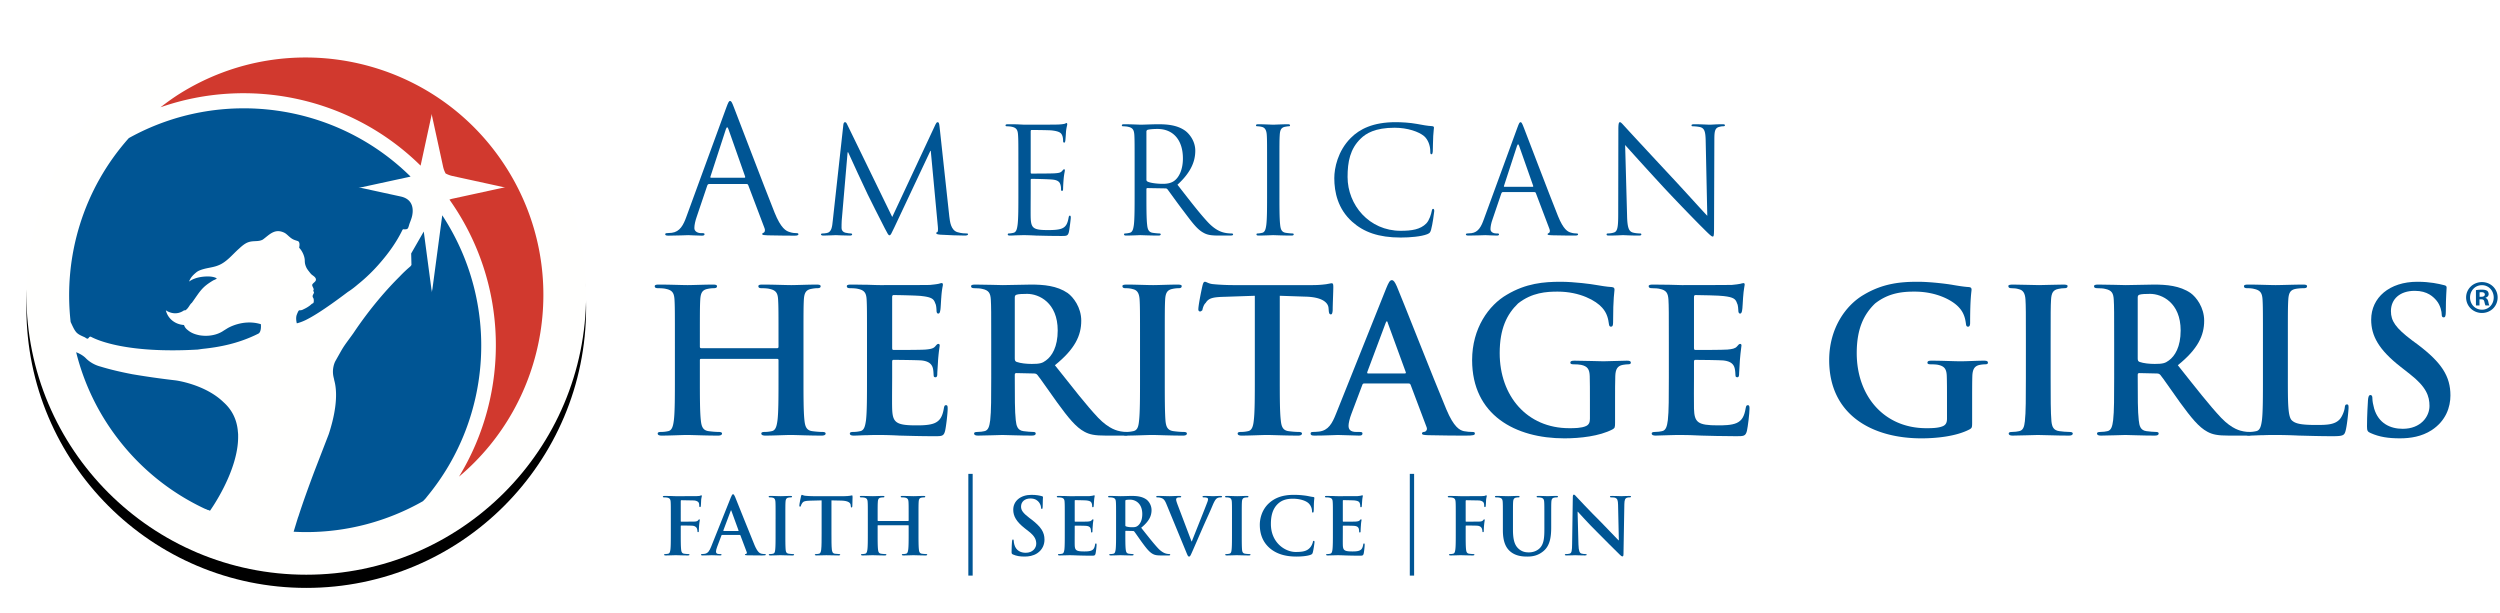 <svg width="379" height="93" version="1.1" xmlns="http://www.w3.org/2000/svg" xmlns:xlink="http://www.w3.org/1999/xlink"><defs><path d="M42.432.267C18.997.267 0 19.264 0 42.677c0 23.45 18.997 42.449 42.432 42.449 23.431 0 42.422-19 42.422-42.45C84.854 19.264 65.863.267 42.432.267" id="path-1"/><filter x="-8.2%" y="-5.9%" width="116.5%" height="116.5%" filterUnits="objectBoundingBox" id="filter-2"><feOffset dx="0" dy="2" in="SourceAlpha" result="shadowOffsetOuter1"/><feGaussianBlur stdDeviation="2" in="shadowOffsetOuter1" result="shadowBlurOuter1"/><feColorMatrix values="0 0 0 0 0 0 0 0 0 0 0 0 0 0 0 0 0 0 0.5 0" type="matrix" in="shadowBlurOuter1"/></filter></defs><g id="Page-1" stroke="none" stroke-width="1" fill="none" fill-rule="evenodd"><g id="ahgw-home-1440" transform="translate(-36 -33)"><g id="menu-items"><g id="ahg-logo" transform="translate(40 35)"><g id="american" transform="translate(96.836 13.117)" fill="#005594"><path d="M12.015 11.827c.137 0 .137-.08.11-.185l-2.52-7.156c-.135-.4-.267-.4-.402 0l-2.331 7.156c-.052.133 0 .185.079.185h5.064zM9.26 1.223c.319-.876.423-1.034.58-1.034.161 0 .271.13.58.954.404 1.01 4.564 11.958 6.179 15.99.957 2.359 1.724 2.778 2.283 2.93.394.139.796.165 1.06.165.154 0 .263.03.263.165 0 .164-.24.214-.527.214-.402 0-2.337 0-4.162-.05-.504-.026-.797-.026-.797-.19 0-.11.083-.165.187-.192.158-.052.317-.29.158-.708l-2.47-6.527c-.05-.107-.104-.16-.238-.16h-5.69c-.137 0-.222.083-.275.215l-1.584 4.688c-.237.67-.378 1.297-.378 1.784 0 .523.56.761 1.014.761h.262c.187 0 .268.06.268.165 0 .164-.163.214-.398.214-.638 0-1.78-.076-2.07-.076-.288 0-1.746.076-2.994.076-.348 0-.503-.05-.503-.214 0-.106.107-.165.238-.165.187 0 .561-.026.765-.053 1.225-.161 1.757-1.166 2.23-2.492L9.26 1.223z" id="Fill-14"/><path d="M43.081 17.71c.093.808.242 2.05 1.207 2.362.65.204 1.226.204 1.45.204.115 0 .182.023.182.116 0 .14-.205.203-.471.203-.493 0-2.898-.064-3.728-.133-.515-.047-.62-.116-.62-.232 0-.093.041-.139.154-.158.108-.023.132-.4.091-.797L40.27 7.758h-.063l-5.465 11.608c-.476.98-.54 1.186-.737 1.186-.167 0-.269-.228-.696-1.034-.578-1.087-2.503-4.957-2.608-5.173-.202-.409-2.703-5.766-2.949-6.365h-.093l-.892 10.36c-.024.348-.024.752-.024 1.136 0 .33.246.615.581.685.386.092.715.115.853.115.088 0 .174.048.174.116 0 .16-.128.203-.395.203-.828 0-1.9-.064-2.078-.064-.202 0-1.27.064-1.875.064-.218 0-.383-.043-.383-.203 0-.068.114-.116.228-.116.176 0 .328 0 .67-.067.735-.137.804-1.005.893-1.848l1.603-14.55c.02-.249.114-.407.247-.407.135 0 .22.088.332.338l6.833 14.036L40.98 3.761c.098-.199.183-.357.343-.357.153 0 .22.18.269.603L43.08 17.71" id="Fill-15"/><path d="M53.55 10.188c0-3.482 0-4.106-.05-4.82-.041-.76-.22-1.12-.958-1.268-.183-.047-.56-.071-.759-.071-.09 0-.181-.043-.181-.132 0-.136.117-.179.359-.179.513 0 1.117 0 1.608.024l.915.045c.155 0 4.593 0 5.108-.026.425-.019.778-.064.962-.11.108-.024.205-.115.309-.115.069 0 .092.091.092.206 0 .155-.114.422-.178 1.05-.018.22-.071 1.203-.115 1.47-.02.108-.067.245-.15.245-.142 0-.182-.113-.182-.288 0-.157-.016-.541-.136-.805-.153-.358-.376-.622-1.582-.76-.38-.046-2.813-.067-3.058-.067-.09 0-.135.067-.135.227v6.159c0 .156.02.224.135.224.29 0 3.032 0 3.547-.043.541-.042.848-.09 1.048-.318.165-.182.248-.295.335-.295.07 0 .11.045.11.184 0 .133-.11.515-.178 1.25a23.913 23.913 0 0 0-.086 1.42c0 .183 0 .43-.158.43-.112 0-.155-.09-.155-.199 0-.23 0-.442-.09-.74-.085-.312-.285-.684-1.157-.774-.61-.07-2.815-.114-3.196-.114-.11 0-.155.07-.155.162v1.96c0 .753-.022 3.346 0 3.812.065 1.544.405 1.829 2.59 1.829.577 0 1.563 0 2.14-.243.584-.243.85-.699 1.01-1.612.045-.24.084-.331.196-.331.136 0 .136.176.136.331 0 .182-.184 1.7-.287 2.166-.159.584-.341.584-1.21.584-1.672 0-2.9-.043-3.77-.061a41.725 41.725 0 0 0-1.74-.064c-.047 0-.425 0-.896.021-.443 0-.954.043-1.293.043-.248 0-.355-.043-.355-.18 0-.07.042-.14.178-.14.2 0 .472-.045.667-.094.448-.09.558-.575.645-1.222.12-.94.12-2.696.12-4.84v-3.93" id="Fill-16"/><path d="M72.96 12.132c0 .113.045.2.155.267.34.198 1.366.353 2.346.353.536 0 1.159-.067 1.67-.42.78-.537 1.362-1.746 1.362-3.432 0-2.792-1.47-4.468-3.858-4.468-.672 0-1.275.063-1.496.132a.28.28 0 0 0-.178.274v7.294zm-1.787-1.944c0-3.482 0-4.106-.04-4.82-.048-.76-.224-1.12-.964-1.268-.18-.047-.558-.071-.755-.071-.095 0-.177-.043-.177-.132 0-.136.104-.179.352-.179 1.002 0 2.414.069 2.522.069.246 0 1.944-.069 2.635-.069 1.41 0 2.9.133 4.09.982.553.401 1.534 1.496 1.534 3.032 0 1.65-.69 3.309-2.702 5.154 1.83 2.35 3.35 4.336 4.644 5.715 1.205 1.272 2.165 1.517 2.725 1.608.423.067.734.067.865.067.117 0 .2.07.2.139 0 .137-.13.18-.533.18h-1.585c-1.252 0-1.809-.105-2.384-.434-.959-.512-1.745-1.602-3.012-3.282-.941-1.226-1.993-2.713-2.432-3.3-.097-.092-.16-.135-.296-.135l-2.745-.048c-.11 0-.154.07-.154.182v.542c0 2.143 0 3.899.11 4.839.068.647.202 1.132.87 1.222.317.05.805.095 1.006.095.134 0 .18.07.18.139 0 .116-.116.18-.362.18-1.224 0-2.63-.064-2.742-.064-.02 0-1.432.064-2.097.064-.248 0-.358-.043-.358-.18 0-.07.043-.14.176-.14.201 0 .472-.045.67-.094.446-.09.558-.575.647-1.222.112-.94.112-2.696.112-4.84v-3.93z" id="Fill-17"/><path d="M93.126 14.12c0 2.143 0 3.899.109 4.839.069.647.204 1.132.877 1.222.308.05.799.095.998.095.134 0 .18.07.18.139 0 .116-.106.18-.358.18-1.223 0-2.634-.064-2.742-.064-.113 0-1.514.064-2.189.064-.246 0-.357-.043-.357-.18 0-.07.047-.14.177-.14.206 0 .47-.045.674-.094.44-.09.557-.575.642-1.222.116-.94.116-2.696.116-4.84v-3.93c0-3.483 0-4.107-.044-4.821-.047-.76-.274-1.14-.759-1.25a3.081 3.081 0 0 0-.695-.09c-.094 0-.182-.042-.182-.131 0-.136.118-.179.36-.179.743 0 2.144.069 2.257.069.108 0 1.52-.069 2.182-.069.251 0 .36.043.36.179 0 .09-.083.132-.18.132-.151 0-.283.024-.556.07-.6.109-.782.488-.824 1.269-.046.714-.046 1.338-.046 4.82v3.932" id="Fill-18"/><path d="M104.146 18.494c-2.169-1.947-2.703-4.49-2.703-6.61 0-1.495.513-4.104 2.5-6.09 1.334-1.344 3.37-2.39 6.804-2.39.89 0 2.141.069 3.24.269.844.16 1.558.292 2.276.334.24.022.288.11.288.241 0 .184-.068.452-.11 1.252-.047.74-.047 1.966-.065 2.303-.029.332-.072.47-.208.47-.158 0-.174-.157-.174-.47 0-.866-.359-1.786-.935-2.28-.78-.663-2.5-1.275-4.47-1.275-2.97 0-4.35.874-5.128 1.635-1.63 1.559-2.005 3.547-2.005 5.823 0 4.26 3.272 8.167 8.054 8.167 1.673 0 2.985-.2 3.883-1.118.466-.484.754-1.464.822-1.876.048-.242.089-.332.226-.332.11 0 .156.154.156.332 0 .16-.266 2.096-.488 2.859-.143.423-.18.471-.585.654-.893.351-2.588.503-4.014.503-3.35 0-5.608-.823-7.364-2.4" id="Fill-19"/><path d="M131.498 13.204c.12 0 .12-.066.095-.153l-2.12-6.029c-.11-.336-.222-.336-.336 0l-1.965 6.029c-.04.112 0 .153.068.153h4.258zm-2.315-8.928c.268-.74.354-.872.494-.872.134 0 .22.11.488.804.338.848 3.837 10.07 5.202 13.458.807 1.983 1.447 2.339 1.912 2.47.344.117.675.14.895.14.137 0 .227.023.227.139 0 .137-.2.18-.447.18-.33 0-1.965 0-3.503-.043-.421-.02-.67-.02-.67-.16 0-.093.064-.139.154-.162.14-.049.267-.248.14-.6l-2.08-5.488c-.044-.093-.085-.138-.2-.138h-4.798c-.111 0-.18.067-.225.184l-1.339 3.943c-.203.557-.312 1.1-.312 1.498 0 .443.47.647.845.647h.227c.156 0 .225.048.225.139 0 .137-.14.18-.34.18-.537 0-1.494-.064-1.736-.064-.249 0-1.478.064-2.517.064-.3 0-.434-.043-.434-.18 0-.091.097-.14.205-.14.157 0 .462-.022.647-.045 1.023-.139 1.473-.977 1.871-2.099l5.069-13.855z" id="Fill-20"/><path d="M145.828 17.553c.037 1.833.267 2.408.871 2.584.418.116.91.139 1.113.139.112 0 .178.048.178.139 0 .137-.132.18-.401.18-1.273 0-2.163-.064-2.365-.064-.202 0-1.14.064-2.14.064-.227 0-.361-.024-.361-.18 0-.091.07-.14.18-.14.181 0 .58-.022.913-.138.562-.155.67-.796.67-2.823l.022-12.794c0-.87.068-1.116.249-1.116.176 0 .554.493.778.714.33.377 3.665 3.975 7.097 7.657 2.209 2.367 4.643 5.087 5.358 5.825l-.243-11.338c-.028-1.448-.181-1.94-.875-2.122a6.11 6.11 0 0 0-1.088-.111c-.158 0-.184-.064-.184-.152 0-.135.184-.159.45-.159 1.005 0 2.072.069 2.318.069.242 0 .978-.069 1.899-.069.243 0 .4.024.4.159 0 .088-.093.152-.247.152-.111 0-.266 0-.535.07-.736.15-.825.646-.825 1.983l-.045 13.079c0 1.476-.042 1.582-.203 1.582-.175 0-.444-.236-1.626-1.424-.245-.227-3.46-3.504-5.826-6.047a597.208 597.208 0 0 1-5.825-6.403l.293 10.684" id="Fill-21"/></g><g id="Fill-22"><use fill="#000" fill-opacity="1" filter="url(#filter-2)" xlink:href="#path-1"/><use fill="#FFFFFE" fill-rule="evenodd" xlink:href="#path-1"/></g><path d="M72.86 23.584C62.28 6.74 40.049 1.659 23.197 12.234c-1.007.635-1.945 1.322-2.87 2.031 13.547-4.737 28.957-1.49 39.436 8.847l1.62-7.476a2.77 2.77 0 0 0 .065-.385c.014.126.035.26.062.385l1.66 7.617c.078.37.21.719.387 1.046.323.168.664.302 1.046.385l7.606 1.66c.133.023.26.048.391.062a2.966 2.966 0 0 0-.391.062l-7.606 1.654c-.161.03-.314.086-.468.138 9.047 12.752 9.196 29.296 1.45 42C79.106 58.881 82.53 38.981 72.86 23.583" id="Fill-23" fill="#D1392E"/><path d="M63.045 30.637l-1.491 11.184a2.573 2.573 0 0 0-.076.513 2.853 2.853 0 0 0-.076-.513l-1.16-8.721-1.908 3.326.043 1.742a1.423 1.423 0 0 1-.112.152c-.015.029-.044.055-.071.083-.404.34-.955.829-1.648 1.563-1.758 1.74-4.373 4.654-6.975 8.546-.955 1.347-1.331 1.745-1.954 2.86 0 .005-.578 1.018-.578 1.027-.08.145-.163.28-.238.43 0 0-.549 1.058-.224 2.375h-.004c.032.118.069.249.09.4 0 .007.003.02.006.032.685 2.454-.017 5.702-.826 8.173l-2.159 5.588c-.862 2.292-1.774 4.806-2.422 6.83l-.09.238c-.265.851-.515 1.695-.659 2.146.612.03 1.22.055 1.84.055a35.83 35.83 0 0 0 17.789-4.7l-.013.001s.193-.18.432-.452c.003-.003.007-.004.007-.004.04-.05.074-.1.108-.15.037-.04.067-.075.102-.12h-.003c9.87-11.969 11.035-29.238 2.27-42.604zM32.059 63.39c-.008-.079-.01-.155-.021-.231-.182-1.563-.834-3.011-2.153-4.186-2.792-2.716-7.234-3.304-7.234-3.304a124.448 124.448 0 0 1-6.592-.936c-1.581-.304-3.297-.69-4.862-1.173 0 0-1.23-.272-2.19-1.258-.482-.496-1.185-.799-1.461-.904a35.544 35.544 0 0 0 6.363 13.16 35.614 35.614 0 0 0 13.243 10.614c-.001-.005.003-.012.003-.018.242.115.394.18.394.18 0-.009.004-.016.007-.032.17.084.28.125.28.125s4.338-6.011 4.265-11.315c0-.085 0-.181-.002-.277-.009-.157-.026-.301-.04-.445zm9.314-27.991l.006-.007c-.008.06-.016.115-.02.177.416.409.867 1.28.845 2.005 0 .056.01.11.01.161a.712.712 0 0 0 .01.09c.01.12.035.235.072.345.01.025.014.055.023.077a.288.288 0 0 0 .018.048c.085.242.202.466.354.653h-.012c.181.208.307.409.498.61.213.227.779.463.713.892-.04.3-.543.501-.56.757-.006.246.263.478.217.752-.009.031-.055.063-.056.097-.003.101.102.17.105.274.002.19-.225.36-.199.635.041.232.175.16.174.638 0 .3-.075.4-.259.427-.342.306-.35.316-.702.54-.268.17-.537.288-.782.41-.188.062-.319.062-.435.062-.063 0-.126.065-.175.163-.008.01-.013.023-.023.033-.146.314-.23.527-.267.698-.005.03-.007.057-.01.086a.69.69 0 0 0-.014.115c-.024.513.097.879.097.879.49-.12.937-.306 1.258-.456.904-.435 2.656-1.416 6.49-4.315 0 0 .59-.345 1.466-1.101a25.449 25.449 0 0 0 3.412-3.299c1.224-1.406 2.456-3.076 3.38-4.98a.896.896 0 0 1 .094-.111c.188.01.493.043.651-.063.154-.104.215-.417.295-.669.08-.262.22-.568.31-.864l.02-.06s1.006-2.726-1.62-3.307l-5.867-1.278a4.505 4.505 0 0 0-.556-.063c.178-.016.366-.036.556-.078l7.355-1.598c-11.342-11.207-28.817-13.57-42.717-5.837-6.88 7.718-9.945 17.916-8.818 27.877.233.49.459 1.027.726 1.389.312.464.8.65 1.398.92.1.048.323.23.417.223.205-.006.212-.287.432-.307a.537.537 0 0 1 .085.006c.975.53 5.504 2.562 16.197 1.95 0 0 .277-.036.686-.099 2.811-.285 5.38-.852 7.954-2.044.065-.032.316-.15.334-.161l.242-.117c.495-.295.367-1.424.367-1.424-2.723-.84-5.07.62-5.07.62-.003.002-.6.375-.608.377-.07.056-.16.105-.245.152l.01.003a.426.426 0 0 0-.052.023 3.902 3.902 0 0 1-.45.216c-.101.045-.221.083-.33.121-.051.012-.093.034-.15.046a5.375 5.375 0 0 1-2.056.166 3.552 3.552 0 0 1-.599-.103c-.723-.164-1.196-.443-1.513-.715a2.77 2.77 0 0 1-.09-.071 1.554 1.554 0 0 1-.228-.223c-.032-.033-.056-.07-.084-.108a1.417 1.417 0 0 1-.171-.341c-.007-.013-.014-.029-.023-.044-1.375-.088-2.459-.989-2.746-2.227.495.336 1.62.823 2.765 0h.19c.486-.294.64-.877.985-1.132 1.273-1.767 1.473-2.344 3.246-3.402a.64.64 0 0 1 .15-.062c.092-.048.184-.1.277-.133.035-.032.074-.063.102-.113-.383-.246-1.008-.31-1.643-.283l.001-.002c-.008.002-.013.002-.022.002-.604.03-1.22.141-1.65.308l-.172.065c-.008.004-.022.006-.03.01l-.008.004c-.275.121-.49.254-.654.37-.004 0-.01.008-.013.008.226-.648.677-1.055 1.162-1.452.091-.064.19-.122.3-.18 1.028-.462 2.016-.437 2.941-.812 1.283-.483 2.195-1.695 3.176-2.55.38-.354.889-.81 1.454-.988.77-.25 1.486-.017 2.138-.379.959-.683 1.799-1.784 3.307-1.019.382.2.774.727 1.298.987.175.092.434.165.685.248.41.135.245.862.245.862z" id="Fill-24" fill="#005594"/><g id="faith,-service,-fun" transform="translate(96.45 69.83)" fill="#005594"><path d="M2.752 8.918c0 1.145 0 2.04.057 2.543.034.343.109.607.465.652.17.024.432.051.6.051.154 0 .2.036.2.092 0 .085-.08.12-.263.12-.75 0-1.5-.035-1.814-.035-.309 0-1.058.035-1.515.035-.167 0-.248-.02-.248-.12 0-.056.047-.092.176-.092.18 0 .324-.027.432-.051.24-.045.297-.309.347-.652.058-.504.058-1.398.058-2.543v-2.1c0-1.81 0-2.147-.023-2.531-.025-.405-.12-.593-.514-.676a2.325 2.325 0 0 0-.465-.037c-.12 0-.203-.024-.203-.098 0-.095.095-.123.273-.123.316 0 .656.013.968.013.31.015.584.024.755.024.45 0 2.871 0 3.146-.01.23-.014.37-.014.488-.049.073-.026.134-.072.192-.072.046 0 .083.046.083.107 0 .085-.06.231-.096.54-.01.12-.031.825-.057.967-.013.098-.038.168-.122.168-.083 0-.106-.06-.117-.19 0-.098 0-.29-.072-.457-.084-.168-.335-.341-.787-.357l-1.838-.035c-.072 0-.106.035-.106.167V7.15c0 .071.012.109.08.109l1.528-.013c.204 0 .371 0 .536-.008.229-.017.396-.062.517-.217.057-.071.08-.118.153-.118.047 0 .07.036.07.109 0 .069-.058.365-.092.735-.026.241-.05.786-.05.867 0 .112 0 .232-.118.232-.073 0-.096-.084-.096-.168 0-.083-.022-.228-.07-.372-.062-.166-.24-.375-.61-.429-.296-.036-1.562-.036-1.768-.036-.058 0-.08.026-.08.11v.967" id="Fill-25"/><path d="M11.457 8.667c.059 0 .07-.035.059-.072L10.443 5.65c-.012-.052-.024-.112-.059-.112-.037 0-.06.06-.073.112l-1.1 2.928c-.01.053 0 .088.051.088h2.195zm-2.434.595c-.057 0-.085.025-.107.096l-.644 1.708c-.12.296-.179.582-.179.729 0 .212.108.369.478.369h.177c.143 0 .178.02.178.092 0 .1-.07.12-.2.12-.383 0-.897-.035-1.265-.035-.132 0-.789.035-1.41.035-.156 0-.224-.02-.224-.12 0-.072.046-.092.144-.092.105 0 .276-.015.368-.027.548-.07.773-.48 1.014-1.071l2.994-7.492c.146-.35.214-.478.334-.478.108 0 .179.106.3.38.284.656 2.193 5.527 2.958 7.337.456 1.074.799 1.244 1.047 1.3.18.036.362.051.506.051.093 0 .153.01.153.092 0 .1-.11.12-.55.12-.428 0-1.3 0-2.256-.02-.213-.015-.358-.015-.358-.1 0-.072.053-.092.171-.107.08-.02.165-.13.105-.274l-.954-2.528c-.024-.06-.059-.085-.119-.085H9.023z" id="Fill-26"/><path d="M17.13 6.819c0-1.81 0-2.148-.022-2.532-.022-.405-.143-.606-.404-.665a1.646 1.646 0 0 0-.432-.048c-.116 0-.19-.024-.19-.123 0-.07.097-.098.286-.098.455 0 1.205.037 1.55.037.3 0 1.004-.037 1.456-.037.156 0 .25.028.25.098 0 .099-.07.123-.19.123-.118 0-.214.011-.356.037-.324.06-.419.26-.444.676-.024.384-.024.721-.024 2.532v2.1c0 1.154 0 2.101.05 2.612.034.319.12.537.475.582.17.024.433.051.61.051.13 0 .189.036.189.092 0 .085-.093.12-.223.12-.789 0-1.541-.035-1.863-.035-.275 0-1.025.035-1.503.035-.156 0-.24-.035-.24-.12 0-.056.051-.092.19-.092.182 0 .324-.027.43-.051.24-.045.31-.246.346-.6.058-.493.058-1.44.058-2.595v-2.1" id="Fill-27"/><path d="M24.106 4.027l-1.774.047c-.692.023-.98.083-1.157.342-.12.18-.183.327-.205.42-.025.098-.058.146-.129.146-.084 0-.112-.06-.112-.19 0-.197.23-1.28.252-1.376.038-.157.073-.227.146-.227.094 0 .213.116.513.142.343.035.798.059 1.191.059h4.728c.377 0 .64-.037.82-.059.18-.036.273-.06.32-.06.088 0 .1.072.1.256 0 .249-.035 1.068-.035 1.384-.014.118-.041.19-.112.19-.092 0-.116-.06-.128-.238l-.013-.132c-.025-.315-.348-.647-1.41-.67l-1.503-.034v4.891c0 1.099 0 2.04.058 2.55.04.336.114.6.467.645.172.024.435.051.611.051.13 0 .19.036.19.092 0 .085-.095.12-.228.12-.789 0-1.538-.035-1.873-.035-.273 0-1.026.035-1.504.035-.153 0-.24-.035-.24-.12 0-.056.054-.092.194-.092.183 0 .32-.027.432-.051.237-.045.307-.309.342-.652.06-.504.06-1.444.06-2.543V4.027" id="Fill-28"/><path d="M37.227 7.15c.037 0 .075-.022.075-.08v-.251c0-1.81 0-2.148-.023-2.532-.024-.405-.122-.593-.514-.676a2.362 2.362 0 0 0-.467-.037c-.131 0-.198-.024-.198-.11 0-.083.077-.11.25-.11.64 0 1.393.036 1.718.036.281 0 1.035-.037 1.498-.037.17 0 .252.028.252.112 0 .085-.07.11-.217.11-.092 0-.204.01-.342.036-.327.06-.421.26-.44.676-.025.384-.025.721-.025 2.532v2.1c0 1.098 0 2.038.059 2.55.032.335.107.599.465.644a5 5 0 0 0 .607.051c.13 0 .188.036.188.092 0 .085-.089.12-.238.12-.772 0-1.526-.035-1.858-.035-.274 0-1.028.035-1.492.035-.163 0-.251-.035-.251-.12 0-.056.049-.092.19-.092a1.9 1.9 0 0 0 .432-.051c.238-.045.294-.309.344-.652.062-.504.062-1.444.062-2.543V7.867c0-.046-.038-.07-.075-.07h-4.555c-.032 0-.072.01-.072.07v1.051c0 1.099 0 2.04.059 2.55.036.336.105.6.47.645.165.024.426.051.602.051.137 0 .194.036.194.092 0 .085-.095.12-.239.12-.777 0-1.528-.035-1.862-.035-.274 0-1.025.035-1.501.035-.156 0-.24-.035-.24-.12 0-.056.05-.092.191-.092.175 0 .322-.027.427-.051.24-.045.297-.309.348-.652.063-.504.063-1.444.063-2.543v-2.1c0-1.81 0-2.147-.026-2.531-.023-.405-.124-.593-.513-.676a2.332 2.332 0 0 0-.462-.037c-.138 0-.207-.024-.207-.11 0-.083.08-.11.251-.11.644 0 1.395.036 1.722.036.281 0 1.032-.037 1.502-.037.166 0 .25.028.25.112 0 .085-.074.11-.219.11a1.9 1.9 0 0 0-.343.036c-.325.06-.418.26-.439.676-.028.384-.028.721-.028 2.532v.25c0 .06.04.081.072.081h4.555" id="Fill-29"/><path d="M53.13 12.234c-.188-.085-.225-.14-.225-.403 0-.657.05-1.375.063-1.563.012-.178.05-.314.14-.314.11 0 .123.109.123.208 0 .152.046.399.103.606.262.88.969 1.204 1.71 1.204 1.071 0 1.6-.727 1.6-1.366 0-.58-.182-1.142-1.172-1.903l-.55-.43c-1.312-1.027-1.764-1.864-1.764-2.832 0-1.309 1.095-2.252 2.755-2.252.776 0 1.276.116 1.587.201.106.026.165.06.165.146 0 .158-.044.501-.044 1.435 0 .257-.035.352-.131.352-.086 0-.121-.071-.121-.213 0-.102-.059-.476-.31-.789-.175-.224-.526-.581-1.297-.581-.887 0-1.422.513-1.422 1.231 0 .545.277.963 1.263 1.717l.335.25c1.43 1.107 1.954 1.908 1.954 3.043 0 .688-.262 1.514-1.12 2.076-.595.38-1.262.489-1.897.489-.69 0-1.228-.083-1.745-.312" id="Fill-30"/><path d="M60.97 6.819c0-1.81 0-2.148-.026-2.532-.019-.405-.119-.593-.512-.676a2.35 2.35 0 0 0-.466-.037c-.13 0-.201-.024-.201-.11 0-.083.083-.11.265-.11.318 0 .668.012.962.012.31.015.59.024.751.024.38 0 2.755 0 2.982-.01.227-.027.42-.049.516-.075.061-.01.129-.046.188-.046.063 0 .074.046.074.107 0 .085-.06.231-.098.778-.011.12-.035.647-.058.79-.011.06-.033.133-.118.133-.084 0-.109-.059-.109-.171a1.23 1.23 0 0 0-.071-.432c-.085-.21-.201-.354-.8-.427-.204-.022-1.456-.046-1.695-.046-.06 0-.078.036-.078.119v3.018c0 .083.01.13.078.13.263 0 1.637 0 1.911-.02.285-.027.465-.062.57-.184.085-.095.133-.151.194-.151.05 0 .085.021.085.096 0 .07-.063.26-.1.868-.024.24-.046.712-.046.8 0 .095 0 .226-.106.226-.087 0-.11-.047-.11-.11-.012-.116-.012-.277-.047-.424-.057-.24-.225-.42-.664-.464-.226-.028-1.41-.038-1.7-.038-.056 0-.065.046-.065.116v.945c0 .406-.01 1.503 0 1.85.019.817.215 1 1.426 1 .318 0 .812 0 1.125-.15.309-.14.451-.385.535-.876.023-.136.046-.181.13-.181.096 0 .096.099.096.216 0 .28-.095 1.09-.156 1.325-.08.309-.19.309-.645.309-.894 0-1.55-.019-2.06-.035-.516-.02-.883-.035-1.245-.035-.128 0-.39.015-.679.015-.274.01-.584.02-.821.02-.152 0-.24-.035-.24-.12 0-.056.051-.092.19-.092.179 0 .325-.027.43-.051.239-.045.297-.309.352-.652.055-.504.055-1.444.055-2.543v-2.1" id="Fill-31"/><path d="M70.15 7.764c0 .131.027.175.114.21.246.088.606.123.9.123.478 0 .633-.052.848-.202.362-.265.707-.814.707-1.794 0-1.696-1.124-2.183-1.823-2.183-.304 0-.52.014-.632.048-.087.025-.113.071-.113.166v3.632zm-1.403-.945c0-1.81 0-2.148-.027-2.532-.022-.405-.119-.593-.514-.676a2.233 2.233 0 0 0-.464-.037c-.13 0-.204-.024-.204-.11 0-.083.086-.11.262-.11.632 0 1.39.036 1.636.036.409 0 1.312-.037 1.686-.037.748 0 1.546.074 2.19.518.338.226.812.835.812 1.633 0 .881-.37 1.697-1.572 2.672 1.063 1.333 1.886 2.395 2.587 3.14.666.691 1.16.778 1.337.814.13.019.24.034.333.034.096 0 .147.036.147.092 0 .1-.088.12-.227.12h-1.138c-.668 0-.965-.056-1.276-.227-.511-.274-.964-.832-1.635-1.754-.477-.654-1.025-1.466-1.178-1.648-.063-.069-.133-.08-.215-.08l-1.035-.025c-.063 0-.101.025-.101.096v.17c0 1.109 0 2.05.06 2.553.04.343.107.607.471.652.175.024.44.051.578.051.097 0 .144.036.144.092 0 .085-.079.12-.24.12-.686 0-1.571-.035-1.748-.035-.225 0-.984.035-1.459.035-.157 0-.24-.035-.24-.12 0-.056.048-.092.196-.092.177 0 .316-.027.43-.051.234-.045.292-.309.342-.652.062-.504.062-1.444.062-2.543v-2.1z" id="Fill-32"/><path d="M76.353 4.525c-.276-.654-.478-.785-.907-.903-.178-.048-.368-.048-.468-.048-.102 0-.14-.038-.14-.11 0-.098.129-.11.309-.11.632 0 1.313.036 1.732.036.298 0 .87-.037 1.466-.037.141 0 .274.028.274.112 0 .085-.07.11-.178.11-.192 0-.373.01-.463.081-.09.061-.125.142-.125.25 0 .155.111.488.276.92l2.054 5.416h.049c.51-1.313 2.06-5.153 2.347-5.944.063-.154.11-.332.11-.44a.223.223 0 0 0-.159-.223 1.502 1.502 0 0 0-.474-.06c-.112 0-.203-.013-.203-.099 0-.095.106-.123.333-.123.596 0 1.098.037 1.256.037.203 0 .763-.037 1.119-.037.154 0 .251.028.251.112 0 .085-.075.11-.19.11-.122 0-.37 0-.585.142-.157.107-.335.31-.659 1.074-.465 1.118-.785 1.763-1.434 3.234-.76 1.74-1.319 3.041-1.583 3.632-.31.699-.38.889-.547.889-.158 0-.227-.17-.455-.731l-3.006-7.29" id="Fill-33"/><path d="M86.32 6.819c0-1.81 0-2.148-.023-2.532-.022-.405-.142-.606-.405-.665a1.615 1.615 0 0 0-.429-.048c-.118 0-.19-.024-.19-.123 0-.07.094-.098.285-.098.456 0 1.208.037 1.551.037.299 0 1.002-.037 1.46-.037.153 0 .246.028.246.098 0 .099-.068.123-.191.123-.118 0-.214.011-.359.037-.318.06-.417.26-.44.676-.024.384-.024.721-.024 2.532v2.1c0 1.154 0 2.101.047 2.612.035.319.122.537.481.582.164.024.43.051.61.051.128 0 .19.036.19.092 0 .085-.1.12-.229.12-.789 0-1.538-.035-1.861-.035-.273 0-1.025.035-1.505.035-.153 0-.238-.035-.238-.12 0-.056.049-.092.192-.092.18 0 .325-.027.426-.051.24-.045.314-.246.347-.6.06-.493.06-1.44.06-2.595v-2.1" id="Fill-34"/><path d="M92.016 11.245c-1.17-1.029-1.48-2.362-1.48-3.518 0-.811.246-2.223 1.393-3.273.863-.783 1.995-1.265 3.77-1.265.74 0 1.187.049 1.732.116.456.06.837.171 1.196.207.131.015.179.073.179.144 0 .097-.034.24-.058.655-.026.395-.015 1.048-.039 1.288-.012.181-.037.278-.14.278-.1 0-.12-.097-.12-.262a1.708 1.708 0 0 0-.47-1.1c-.392-.418-1.324-.74-2.424-.74-1.035 0-1.716.262-2.239.74-.873.797-1.098 1.928-1.098 3.09 0 2.841 2.157 4.245 3.76 4.245 1.06 0 1.705-.12 2.18-.668.207-.225.36-.576.412-.787.033-.189.057-.233.152-.233.084 0 .107.08.107.178 0 .141-.146 1.174-.26 1.58-.064.21-.11.264-.311.35-.481.193-1.387.276-2.152.276-1.632 0-3.006-.362-4.09-1.3" id="Fill-35"/><path d="M101.617 6.819c0-1.81 0-2.148-.027-2.532-.02-.405-.115-.593-.51-.676a2.272 2.272 0 0 0-.462-.037c-.135 0-.203-.024-.203-.11 0-.083.078-.11.256-.11.327 0 .673.012.966.012.31.015.592.024.757.024.381 0 2.753 0 2.98-.01.227-.027.422-.049.51-.075.064-.01.134-.046.192-.046.063 0 .077.046.077.107 0 .085-.063.231-.1.778-.011.12-.035.647-.057.79-.011.06-.036.133-.121.133-.08 0-.107-.059-.107-.171 0-.081-.016-.285-.072-.432-.08-.21-.203-.354-.798-.427-.206-.022-1.457-.046-1.697-.046-.053 0-.078.036-.078.119v3.018c0 .083.01.13.078.13.267 0 1.636 0 1.913-.02.283-.027.46-.062.57-.184.084-.095.134-.151.191-.151.047 0 .085.021.085.096 0 .07-.063.26-.098.868-.022.24-.044.712-.044.8 0 .095 0 .226-.112.226-.078 0-.105-.047-.105-.11-.013-.116-.013-.277-.049-.424-.059-.24-.225-.42-.665-.464-.23-.028-1.405-.038-1.696-.038-.058 0-.068.046-.068.116v.945c0 .406-.012 1.503 0 1.85.025.817.213 1 1.43 1 .309 0 .81 0 1.122-.15.31-.14.452-.385.535-.876.021-.136.046-.181.133-.181.091 0 .091.099.091.216 0 .28-.091 1.09-.152 1.325-.084.309-.192.309-.644.309-.896 0-1.554-.019-2.069-.035-.51-.02-.882-.035-1.24-.035-.126 0-.392.015-.675.015-.277.01-.587.02-.823.02-.16 0-.238-.035-.238-.12 0-.056.047-.092.19-.092.18 0 .321-.027.428-.051.237-.045.3-.309.344-.652.062-.504.062-1.444.062-2.543v-2.1" id="Fill-36"/><path d="M121.747 8.918c0 1.145 0 2.04.056 2.543.04.343.11.607.468.652.164.024.433.051.597.051.158 0 .201.036.201.092 0 .085-.08.12-.26.12-.75 0-1.507-.035-1.817-.035-.306 0-1.057.035-1.514.035-.163 0-.248-.02-.248-.12 0-.056.049-.092.18-.092.177 0 .321-.027.427-.051.239-.045.297-.309.344-.652.064-.504.064-1.398.064-2.543v-2.1c0-1.81 0-2.147-.025-2.531-.026-.405-.116-.593-.514-.676a2.279 2.279 0 0 0-.464-.037c-.117 0-.207-.024-.207-.098 0-.095.102-.123.28-.123.309 0 .653.013.967.013.312.015.583.024.75.024.449 0 2.873 0 3.147-.01.228-.014.373-.014.488-.049.076-.026.133-.072.194-.072.05 0 .082.046.082.107 0 .085-.06.231-.095.54-.013.12-.035.825-.062.967-.008.098-.03.168-.12.168-.077 0-.106-.06-.114-.19 0-.098 0-.29-.074-.457-.082-.168-.331-.341-.787-.357l-1.838-.035c-.07 0-.106.035-.106.167V7.15c0 .071.01.109.085.109l1.523-.013c.2 0 .368 0 .539-.008.23-.017.395-.062.513-.217.057-.071.083-.118.153-.118.052 0 .072.036.072.109 0 .069-.056.365-.092.735-.03.241-.05.786-.05.867 0 .112 0 .232-.118.232-.071 0-.093-.084-.093-.168 0-.083-.026-.228-.077-.372-.055-.166-.23-.375-.604-.429-.3-.036-1.563-.036-1.766-.036-.062 0-.085.026-.085.11v.967" id="Fill-37"/><path d="M127.386 6.819c0-1.81 0-2.148-.023-2.532-.027-.405-.119-.593-.514-.676a2.336 2.336 0 0 0-.466-.037c-.133 0-.198-.024-.198-.11 0-.083.08-.11.261-.11.63 0 1.383.036 1.742.036.283 0 1.038-.037 1.462-.037.183 0 .264.028.264.112 0 .085-.07.11-.186.11-.133 0-.206.01-.346.036-.325.06-.418.26-.446.676-.022.384-.022.721-.022 2.532v1.667c0 1.73.347 2.462.93 2.939.535.442 1.085.486 1.49.486.527 0 1.17-.168 1.646-.644.658-.661.696-1.732.696-2.96V6.818c0-1.81 0-2.148-.026-2.532-.025-.405-.12-.593-.518-.676a2.117 2.117 0 0 0-.424-.037c-.13 0-.205-.024-.205-.11 0-.083.085-.11.253-.11.61 0 1.362.036 1.37.036.145 0 .894-.037 1.361-.037.164 0 .253.028.253.112 0 .085-.075.11-.216.11-.131 0-.206.01-.35.036-.32.06-.415.26-.44.676-.021.384-.021.721-.021 2.532v1.278c0 1.32-.134 2.726-1.136 3.587-.847.727-1.703.862-2.477.862-.636 0-1.78-.038-2.652-.826-.607-.546-1.062-1.431-1.062-3.161v-1.74" id="Fill-38"/><path d="M138.846 10.75c.025.934.182 1.244.417 1.328.205.07.43.086.625.086.127 0 .2.02.2.092 0 .1-.11.12-.275.12-.776 0-1.254-.035-1.48-.035-.107 0-.67.035-1.287.035-.157 0-.264-.01-.264-.12 0-.072.074-.092.19-.092.156 0 .373-.015.54-.062.308-.095.36-.445.371-1.478l.104-7.062c0-.244.038-.407.155-.407.13 0 .238.15.443.372.145.154 1.954 2.098 3.699 3.824.81.815 2.421 2.532 2.623 2.722h.06l-.117-5.356c-.014-.726-.12-.953-.409-1.072-.178-.07-.463-.07-.634-.07-.143 0-.187-.04-.187-.11 0-.1.131-.112.31-.112.618 0 1.193.037 1.442.037.132 0 .587-.037 1.171-.037.151 0 .275.013.275.112 0 .07-.073.11-.218.11-.118 0-.217 0-.357.036-.331.093-.426.345-.44 1.01l-.13 7.528c0 .262-.048.37-.157.37-.13 0-.274-.127-.405-.263-.755-.717-2.282-2.275-3.517-3.51-1.306-1.285-2.632-2.775-2.842-3.002h-.038l.132 5.006" id="Fill-39"/><path id="Fill-41" d="M46.35 15.432h.657V.004h-.657z"/><path id="Fill-42" d="M113.276 15.428h.654V.005h-.654z"/></g><g id="heritage-girls" transform="translate(94.907 40.123)" fill="#005594"><path d="M18.934 10.66c.092 0 .181-.064.181-.214v-.633c0-4.63 0-5.484-.062-6.52-.055-.96-.298-1.415-1.301-1.62-.24-.071-.755-.105-1.18-.105-.332 0-.51-.07-.51-.3 0-.194.206-.25.63-.25 1.634 0 3.545.081 4.359.081.728 0 2.642-.08 3.812-.08.426 0 .638.055.638.249 0 .23-.182.3-.542.3-.245 0-.516.034-.883.105-.815.158-1.054.628-1.118 1.62-.057 1.036-.057 1.89-.057 6.52v5.318c0 2.786 0 5.177.147 6.473.092.857.271 1.52 1.185 1.637.422.06 1.086.12 1.549.12.321 0 .476.09.476.237 0 .222-.243.316-.607.316-1.958 0-3.872-.094-4.716-.094-.698 0-2.609.094-3.788.094-.423 0-.638-.094-.638-.316 0-.146.121-.237.488-.237.456 0 .817-.06 1.091-.12.603-.118.757-.78.875-1.667.152-1.266.152-3.657.152-6.443v-2.665c0-.126-.089-.183-.181-.183H7.373c-.092 0-.18.027-.18.183v2.665c0 2.786 0 5.177.148 6.473.089.857.27 1.52 1.183 1.637.42.06 1.084.12 1.541.12.335 0 .487.09.487.237 0 .222-.249.316-.604.316-1.97 0-3.878-.094-4.727-.094-.693 0-2.6.094-3.814.094-.39 0-.607-.094-.607-.316 0-.146.122-.237.485-.237.456 0 .818-.06 1.098-.12.598-.118.755-.78.87-1.667.154-1.266.154-3.657.154-6.443V9.813c0-4.63 0-5.484-.06-6.52-.062-.96-.298-1.415-1.3-1.62-.243-.071-.762-.105-1.186-.105-.329 0-.51-.07-.51-.3 0-.194.21-.25.636-.25 1.633 0 3.54.081 4.358.081.725 0 2.633-.08 3.812-.08.424 0 .632.055.632.249 0 .23-.181.3-.54.3a4.68 4.68 0 0 0-.882.105c-.814.158-1.053.628-1.115 1.62-.059 1.036-.059 1.89-.059 6.52v.633c0 .15.088.214.18.214h11.561" id="Fill-1"/><path d="M32.53 9.813c0-4.63 0-5.484-.057-6.52-.057-.96-.302-1.415-1.3-1.62-.247-.071-.76-.105-1.186-.105-.331 0-.515-.07-.515-.3 0-.194.215-.25.671-.25.813 0 1.695.028 2.448.028.791.028 1.485.053 1.906.053.97 0 6.996 0 7.57-.025.57-.056 1.055-.116 1.297-.17.158-.027.336-.11.48-.11.158 0 .19.11.19.252 0 .192-.155.59-.244 1.961-.03.23-.09 1.785-.15 1.912-.034.223-.09.496-.304.496s-.268-.232-.268-.496c0-.032-.031-.82-.187-1.04-.214-.664-.516-.943-2.023-1.116-.516-.09-3.693-.154-4.299-.154-.148 0-.215.107-.215.327v7.66c0 .215.031.336.215.336.662 0 4.144 0 4.84-.059.723-.062 1.18-.153 1.452-.46.217-.251.335-.4.485-.4.123 0 .213.056.213.243 0 .19-.121.676-.245 2.21-.026.61-.118 1.816-.118 2.031 0 .245 0 .574-.276.574-.212 0-.273-.115-.273-.267-.027-.307-.027-.711-.115-1.091-.157-.607-.578-1.064-1.694-1.19-.578-.057-3.581-.09-4.303-.09-.15 0-.181.123-.181.307v2.391c0 1.03-.032 3.815 0 4.696.067 2.084.548 2.536 3.632 2.536.787 0 2.066 0 2.851-.363.78-.363 1.147-.997 1.358-2.231.062-.348.12-.467.33-.467.244 0 .244.239.244.559 0 .682-.244 2.744-.394 3.351-.207.794-.486.794-1.632.794-2.272 0-3.935-.063-5.24-.092a64 64 0 0 0-3.147-.094c-.333 0-.995 0-1.72.03-.697 0-1.482.064-2.092.064-.39 0-.605-.094-.605-.316 0-.146.124-.237.485-.237.452 0 .814-.06 1.084-.12.611-.118.755-.78.882-1.667.15-1.266.15-3.657.15-6.443V9.813" id="Fill-2"/><path d="M54.934 12.191c0 .333.061.458.275.55.634.224 1.541.307 2.298.307 1.21 0 1.608-.112 2.147-.524.91-.653 1.788-2.047 1.788-4.547 0-4.224-2.847-5.55-4.628-5.55-.76 0-1.308.03-1.605.123-.214.059-.275.213-.275.433v9.208zm-3.572-2.378c0-4.63 0-5.484-.06-6.52-.059-.96-.3-1.415-1.304-1.62-.24-.071-.758-.105-1.18-.105-.33 0-.512-.07-.512-.3 0-.194.212-.25.669-.25 1.604 0 3.51.081 4.143.081 1.031 0 3.33-.08 4.269-.08 1.909 0 3.936.164 5.567 1.282.85.613 2.057 2.17 2.057 4.197 0 2.232-.937 4.283-3.996 6.747 2.7 3.395 4.783 6.088 6.57 7.975 1.697 1.753 2.942 1.962 3.39 2.054.334.058.61.087.85.087.243 0 .36.09.36.237 0 .253-.21.316-.575.316h-2.872c-1.694 0-2.456-.16-3.24-.582-1.299-.693-2.45-2.112-4.142-4.443-1.217-1.668-2.61-3.736-3-4.178-.147-.182-.335-.214-.547-.214l-2.632-.06c-.147 0-.243.06-.243.242v.42c0 2.818 0 5.209.148 6.475.095.887.273 1.55 1.183 1.667.452.06 1.122.12 1.487.12.246 0 .358.09.358.237 0 .222-.207.316-.603.316-1.755 0-3.998-.094-4.452-.094-.57 0-2.476.094-3.687.094-.393 0-.607-.094-.607-.316 0-.146.123-.237.479-.237.46 0 .822-.06 1.096-.12.602-.118.758-.78.872-1.667.154-1.266.154-3.657.154-6.443V9.813z" id="Fill-3"/><path d="M73.92 9.813c0-4.63 0-5.484-.063-6.52-.062-.96-.359-1.44-1.028-1.583-.335-.108-.73-.142-1.092-.142-.306 0-.485-.07-.485-.33 0-.164.245-.22.729-.22 1.148 0 3.056.081 3.93.081.762 0 2.55-.08 3.695-.08.396 0 .634.055.634.219 0 .26-.176.33-.48.33a4.4 4.4 0 0 0-.91.105c-.816.158-1.061.628-1.12 1.62-.057 1.036-.057 1.89-.057 6.52v5.318c0 2.932 0 5.325.116 6.626.095.819.308 1.366 1.215 1.484.423.06 1.088.12 1.543.12.333 0 .478.09.478.237 0 .222-.236.316-.574.316-1.99 0-3.897-.094-4.716-.094-.698 0-2.606.094-3.817.094-.393 0-.605-.094-.605-.316 0-.146.118-.237.49-.237.45 0 .814-.06 1.086-.12.61-.118.788-.636.876-1.51.155-1.275.155-3.668.155-6.6V9.813" id="Fill-4"/><path d="M91.324 2.716l-4.51.154c-1.755.044-2.48.162-2.937.927-.3.254-.455.81-.51 1.122-.066 0-.153.175-.335.175-.214 0-.27-.175-.27-.302 0-.74.571-3.397.634-3.637.089-.361.182-.562.363-.562.24 0 .544.311 1.3.365.88.088 2.031.141 3.024.141h11.992c.967 0 1.633-.08 2.092-.14.451-.082.693-.138.811-.138.213 0 .246.165.246.611 0 .624-.095 2.62-.095 3.487-.03.356-.083.618-.269.618-.242 0-.301-.216-.331-.618l-.03-.354c-.063-.768-.88-1.672-3.581-1.719l-3.81-.13v12.415c0 2.786 0 5.177.156 6.473.085.857.268 1.52 1.176 1.637.421.06 1.093.12 1.545.12.335 0 .488.09.488.237 0 .222-.249.316-.574.316-2.001 0-3.91-.094-4.756-.094-.699 0-2.604.094-3.813.094-.394 0-.607-.094-.607-.316 0-.146.118-.237.482-.237a5 5 0 0 0 1.092-.12c.605-.118.787-.78.874-1.667.153-1.266.153-3.657.153-6.443V2.716" id="Fill-5"/><path d="M114.06 14.497c.153 0 .182-.093.153-.185l-2.725-7.463c-.029-.106-.057-.258-.15-.258-.089 0-.145.152-.183.258l-2.785 7.433c-.027.122 0 .215.122.215h5.568zm-6.166 1.515c-.155 0-.218.057-.28.235l-1.631 4.323c-.3.773-.451 1.488-.451 1.856 0 .547.268.935 1.202.935h.46c.36 0 .45.06.45.237 0 .253-.181.316-.516.316-.964 0-2.264-.094-3.205-.094-.33 0-1.996.094-3.572.094-.39 0-.573-.063-.573-.316 0-.177.119-.237.364-.237.268 0 .694-.029.938-.06 1.39-.178 1.97-1.211 2.569-2.731l7.6-19.002c.362-.87.543-1.22.848-1.22.267 0 .455.279.753.939.73 1.696 5.572 14.042 7.513 18.66 1.146 2.72 2.022 3.146 2.654 3.294.46.091.915.12 1.276.12.246 0 .391.029.391.237 0 .253-.268.316-1.391.316-1.092 0-3.297 0-5.722-.063-.538-.03-.907-.03-.907-.253 0-.177.121-.237.426-.266.214-.058.424-.33.275-.693l-2.42-6.42c-.067-.15-.152-.207-.306-.207h-6.745z" id="Fill-6"/><path d="M145.938 21.877c0 .819-.031.88-.39 1.096-1.972 1.033-4.931 1.357-7.295 1.357-7.414 0-13.987-3.515-13.987-11.864 0-4.823 2.515-8.325 5.272-9.916 2.902-1.729 5.594-1.957 8.14-1.957 2.085 0 4.755.365 5.356.481.633.11 1.697.287 2.394.32.361.038.423.174.423.414 0 .278-.214 1.152-.214 4.966 0 .455-.09.63-.332.63-.208 0-.276-.175-.305-.434-.09-.662-.243-1.597-1.025-2.453-.91-1.04-3.333-2.431-6.748-2.431-1.67 0-3.877.123-5.996 1.793-1.693 1.629-2.785 3.823-2.785 7.53 0 6.508 4.147 11.381 10.533 11.381.784 0 1.845 0 2.568-.33.464-.222.578-.607.578-1.117V18.49c0-1.502 0-2.654-.028-3.566-.03-1.035-.308-1.52-1.307-1.734-.243-.058-.753-.084-1.176-.084-.274 0-.457-.058-.457-.232 0-.258.212-.318.638-.318 1.573 0 3.483.093 4.393.093.936 0 2.538-.093 3.538-.093.394 0 .603.06.603.318 0 .174-.18.232-.393.232-.245 0-.452.026-.82.084-.82.152-1.116.668-1.145 1.734-.033.912-.033 2.126-.033 3.625v3.328" id="Fill-7"/><path d="M154.089 9.813c0-4.63 0-5.484-.06-6.52-.067-.96-.303-1.415-1.303-1.62-.243-.071-.755-.105-1.176-.105-.337 0-.52-.07-.52-.3 0-.194.213-.25.666-.25.817 0 1.696.028 2.453.028.787.028 1.484.053 1.906.053.969 0 6.994 0 7.565-.025.571-.056 1.059-.116 1.296-.17.158-.027.338-.11.492-.11.15 0 .177.11.177.252 0 .192-.146.59-.243 1.961-.024.23-.088 1.785-.144 1.912-.033.223-.097.496-.308.496s-.27-.232-.27-.496c0-.032-.03-.82-.186-1.04-.208-.664-.51-.943-2.025-1.116-.515-.09-3.686-.154-4.296-.154-.147 0-.213.107-.213.327v7.66c0 .215.035.336.213.336.662 0 4.14 0 4.843-.059.724-.062 1.18-.153 1.451-.46.213-.251.333-.4.483-.4.121 0 .21.056.21.243 0 .19-.115.676-.24 2.21-.023.61-.12 1.816-.12 2.031 0 .245 0 .574-.27.574-.211 0-.279-.115-.279-.267-.023-.307-.023-.711-.12-1.091-.146-.607-.571-1.064-1.693-1.19-.571-.057-3.568-.09-4.294-.09-.149 0-.184.123-.184.307v2.391c0 1.03-.028 3.815 0 4.696.066 2.084.546 2.536 3.635 2.536.786 0 2.054 0 2.843-.363.787-.363 1.15-.997 1.357-2.231.066-.348.121-.467.331-.467.25 0 .25.239.25.559 0 .682-.25 2.744-.394 3.351-.213.794-.483.794-1.635.794-2.272 0-3.93-.063-5.234-.092-1.3-.063-2.24-.094-3.15-.094-.33 0-.998 0-1.726.03-.694 0-1.48.064-2.091.064-.39 0-.601-.094-.601-.316 0-.146.12-.237.486-.237.454 0 .812-.06 1.088-.12.604-.118.76-.78.877-1.667.153-1.266.153-3.657.153-6.443V9.813" id="Fill-8"/><path d="M200.07 21.877c0 .819-.031.88-.397 1.096-1.966 1.033-4.928 1.357-7.289 1.357-7.422 0-13.987-3.515-13.987-11.864 0-4.823 2.512-8.325 5.265-9.916 2.906-1.729 5.602-1.957 8.143-1.957 2.089 0 4.752.365 5.357.481.642.11 1.697.287 2.393.32.36.038.424.174.424.414 0 .278-.215 1.152-.215 4.966 0 .455-.091.63-.327.63-.215 0-.279-.175-.307-.434-.09-.662-.243-1.597-1.029-2.453-.905-1.04-3.331-2.431-6.75-2.431-1.664 0-3.868.123-5.991 1.793-1.698 1.629-2.787 3.823-2.787 7.53 0 6.508 4.146 11.381 10.537 11.381.784 0 1.841 0 2.571-.33.454-.222.576-.607.576-1.117V18.49c0-1.502 0-2.654-.032-3.566-.03-1.035-.305-1.52-1.3-1.734-.246-.058-.76-.084-1.18-.084-.274 0-.451-.058-.451-.232 0-.258.206-.318.64-.318 1.562 0 3.473.093 4.378.093.94 0 2.543-.093 3.54-.093.396 0 .611.06.611.318 0 .174-.184.232-.395.232a4.93 4.93 0 0 0-.822.084c-.815.152-1.116.668-1.148 1.734-.029.912-.029 2.126-.029 3.625v3.328" id="Fill-9"/><path d="M208.218 9.813c0-4.63 0-5.484-.062-6.52-.06-.96-.36-1.44-1.029-1.583-.332-.108-.726-.142-1.088-.142-.3 0-.484-.07-.484-.33 0-.164.24-.22.728-.22 1.15 0 3.057.081 3.933.081.76 0 2.54-.08 3.691-.08.394 0 .636.055.636.219 0 .26-.182.33-.483.33-.303 0-.546.034-.907.105-.819.158-1.06.628-1.119 1.62-.063 1.036-.063 1.89-.063 6.52v5.318c0 2.932 0 5.325.121 6.626.092.819.302 1.366 1.21 1.484.426.06 1.09.12 1.545.12.33 0 .481.09.481.237 0 .222-.235.316-.573.316-2 0-3.902-.094-4.723-.094-.692 0-2.6.094-3.814.094-.39 0-.606-.094-.606-.316 0-.146.127-.237.49-.237.45 0 .812-.06 1.087-.12.607-.118.784-.636.877-1.51.152-1.275.152-3.668.152-6.6V9.813" id="Fill-10"/><path d="M225.17 12.191c0 .333.059.458.273.55.635.224 1.543.307 2.303.307 1.207 0 1.601-.112 2.144-.524.909-.653 1.79-2.047 1.79-4.547 0-4.224-2.847-5.55-4.634-5.55-.754 0-1.3.03-1.603.123-.214.059-.272.213-.272.433v9.208zm-3.57-2.378c0-4.63 0-5.484-.063-6.52-.057-.96-.294-1.415-1.301-1.62-.24-.071-.756-.105-1.178-.105-.335 0-.514-.07-.514-.3 0-.194.213-.25.659-.25 1.604 0 3.514.081 4.155.081 1.028 0 3.328-.08 4.264-.08 1.908 0 3.933.164 5.567 1.282.852.613 2.056 2.17 2.056 4.197 0 2.232-.936 4.283-3.994 6.747 2.697 3.395 4.788 6.088 6.572 7.975 1.692 1.753 2.934 1.962 3.39 2.054.332.058.607.087.847.087s.362.09.362.237c0 .253-.208.316-.578.316h-2.87c-1.698 0-2.456-.16-3.241-.582-1.3-.693-2.446-2.112-4.148-4.443-1.21-1.668-2.6-3.736-2.99-4.178-.16-.182-.337-.214-.553-.214l-2.627-.06c-.147 0-.244.06-.244.242v.42c0 2.818 0 5.209.155 6.475.089.887.267 1.55 1.178 1.667.452.06 1.118.12 1.48.12.244 0 .364.09.364.237 0 .222-.21.316-.602.316-1.761 0-3.998-.094-4.448-.094-.58 0-2.49.094-3.698.094-.397 0-.603-.094-.603-.316 0-.146.126-.237.483-.237.456 0 .819-.06 1.094-.12.606-.118.754-.78.871-1.667.155-1.266.155-3.657.155-6.443V9.813z" id="Fill-11"/><path d="M247.932 15.131c0 3.88 0 5.973.64 6.506.513.453 1.302.665 3.664.665 1.602 0 2.784-.034 3.546-.846.359-.386.721-1.24.78-1.817.03-.279.093-.451.333-.451.214 0 .24.145.24.52 0 .33-.21 2.594-.449 3.474-.183.669-.333.824-1.905.824-2.181 0-3.757-.063-5.12-.092a76.151 76.151 0 0 0-3.691-.094c-.335 0-.998 0-1.723.03-.7 0-1.49.064-2.086.064-.402 0-.611-.094-.611-.316 0-.146.117-.237.486-.237.454 0 .815-.06 1.089-.12.603-.118.753-.78.879-1.667.151-1.266.151-3.657.151-6.443V9.813c0-4.63 0-5.484-.06-6.52-.062-.96-.306-1.415-1.303-1.62-.244-.071-.606-.105-1-.105-.336 0-.513-.07-.513-.3 0-.194.208-.25.669-.25 1.42 0 3.327.081 4.143.081.723 0 2.936-.08 4.12-.08.416 0 .629.055.629.249 0 .23-.181.3-.539.3-.34 0-.818.034-1.189.105-.814.158-1.05.628-1.114 1.62-.066 1.036-.066 1.89-.066 6.52v5.318" id="Fill-12"/><path d="M260.502 23.54c-.483-.208-.572-.358-.572-1.02 0-1.676.117-3.481.148-3.97.031-.456.12-.787.365-.787.272 0 .304.27.304.517 0 .394.12 1.022.27 1.547.666 2.231 2.444 3.057 4.328 3.057 2.73 0 4.058-1.845 4.058-3.463 0-1.476-.462-2.874-2.969-4.83l-1.39-1.092c-3.333-2.598-4.48-4.708-4.48-7.156 0-3.36 2.783-5.75 6.987-5.75 1.97 0 3.24.311 4.025.506.273.056.425.139.425.365 0 .414-.121 1.299-.121 3.58 0 .747-.091.948-.333.948-.207 0-.292-.153-.292-.436 0-.373-.158-1.365-.795-2.122-.452-.52-1.325-1.466-3.293-1.466-2.244 0-3.61 1.247-3.61 3.076 0 1.486.694 2.542 3.212 4.44l.842.616c3.674 2.774 4.966 4.856 4.966 7.724 0 1.745-.667 3.842-2.85 5.269-1.505.97-3.203 1.237-4.804 1.237-1.757 0-3.114-.208-4.42-.79" id="Fill-13"/><path d="M276.998 2.868h.255c.298 0 .54-.1.54-.34 0-.212-.156-.354-.497-.354a1.31 1.31 0 0 0-.298.028v.666zm-.014 1.32h-.54V1.862c.214-.043.511-.071.894-.071.44 0 .64.07.81.17.127.1.225.284.225.51 0 .255-.198.454-.481.54v.028c.227.085.354.255.426.567.07.355.112.497.17.582h-.582c-.071-.085-.114-.298-.184-.568-.043-.255-.185-.368-.483-.368h-.255v.936zm-1.433-1.22c0 1.035.766 1.858 1.816 1.858 1.021 0 1.773-.823 1.773-1.844 0-1.035-.752-1.872-1.787-1.872-1.036 0-1.802.837-1.802 1.858zm4.184 0c0 1.319-1.035 2.355-2.382 2.355-1.333 0-2.397-1.036-2.397-2.355 0-1.29 1.064-2.326 2.397-2.326 1.347 0 2.382 1.035 2.382 2.326z" id="Fill-44"/></g></g></g></g></g></svg>